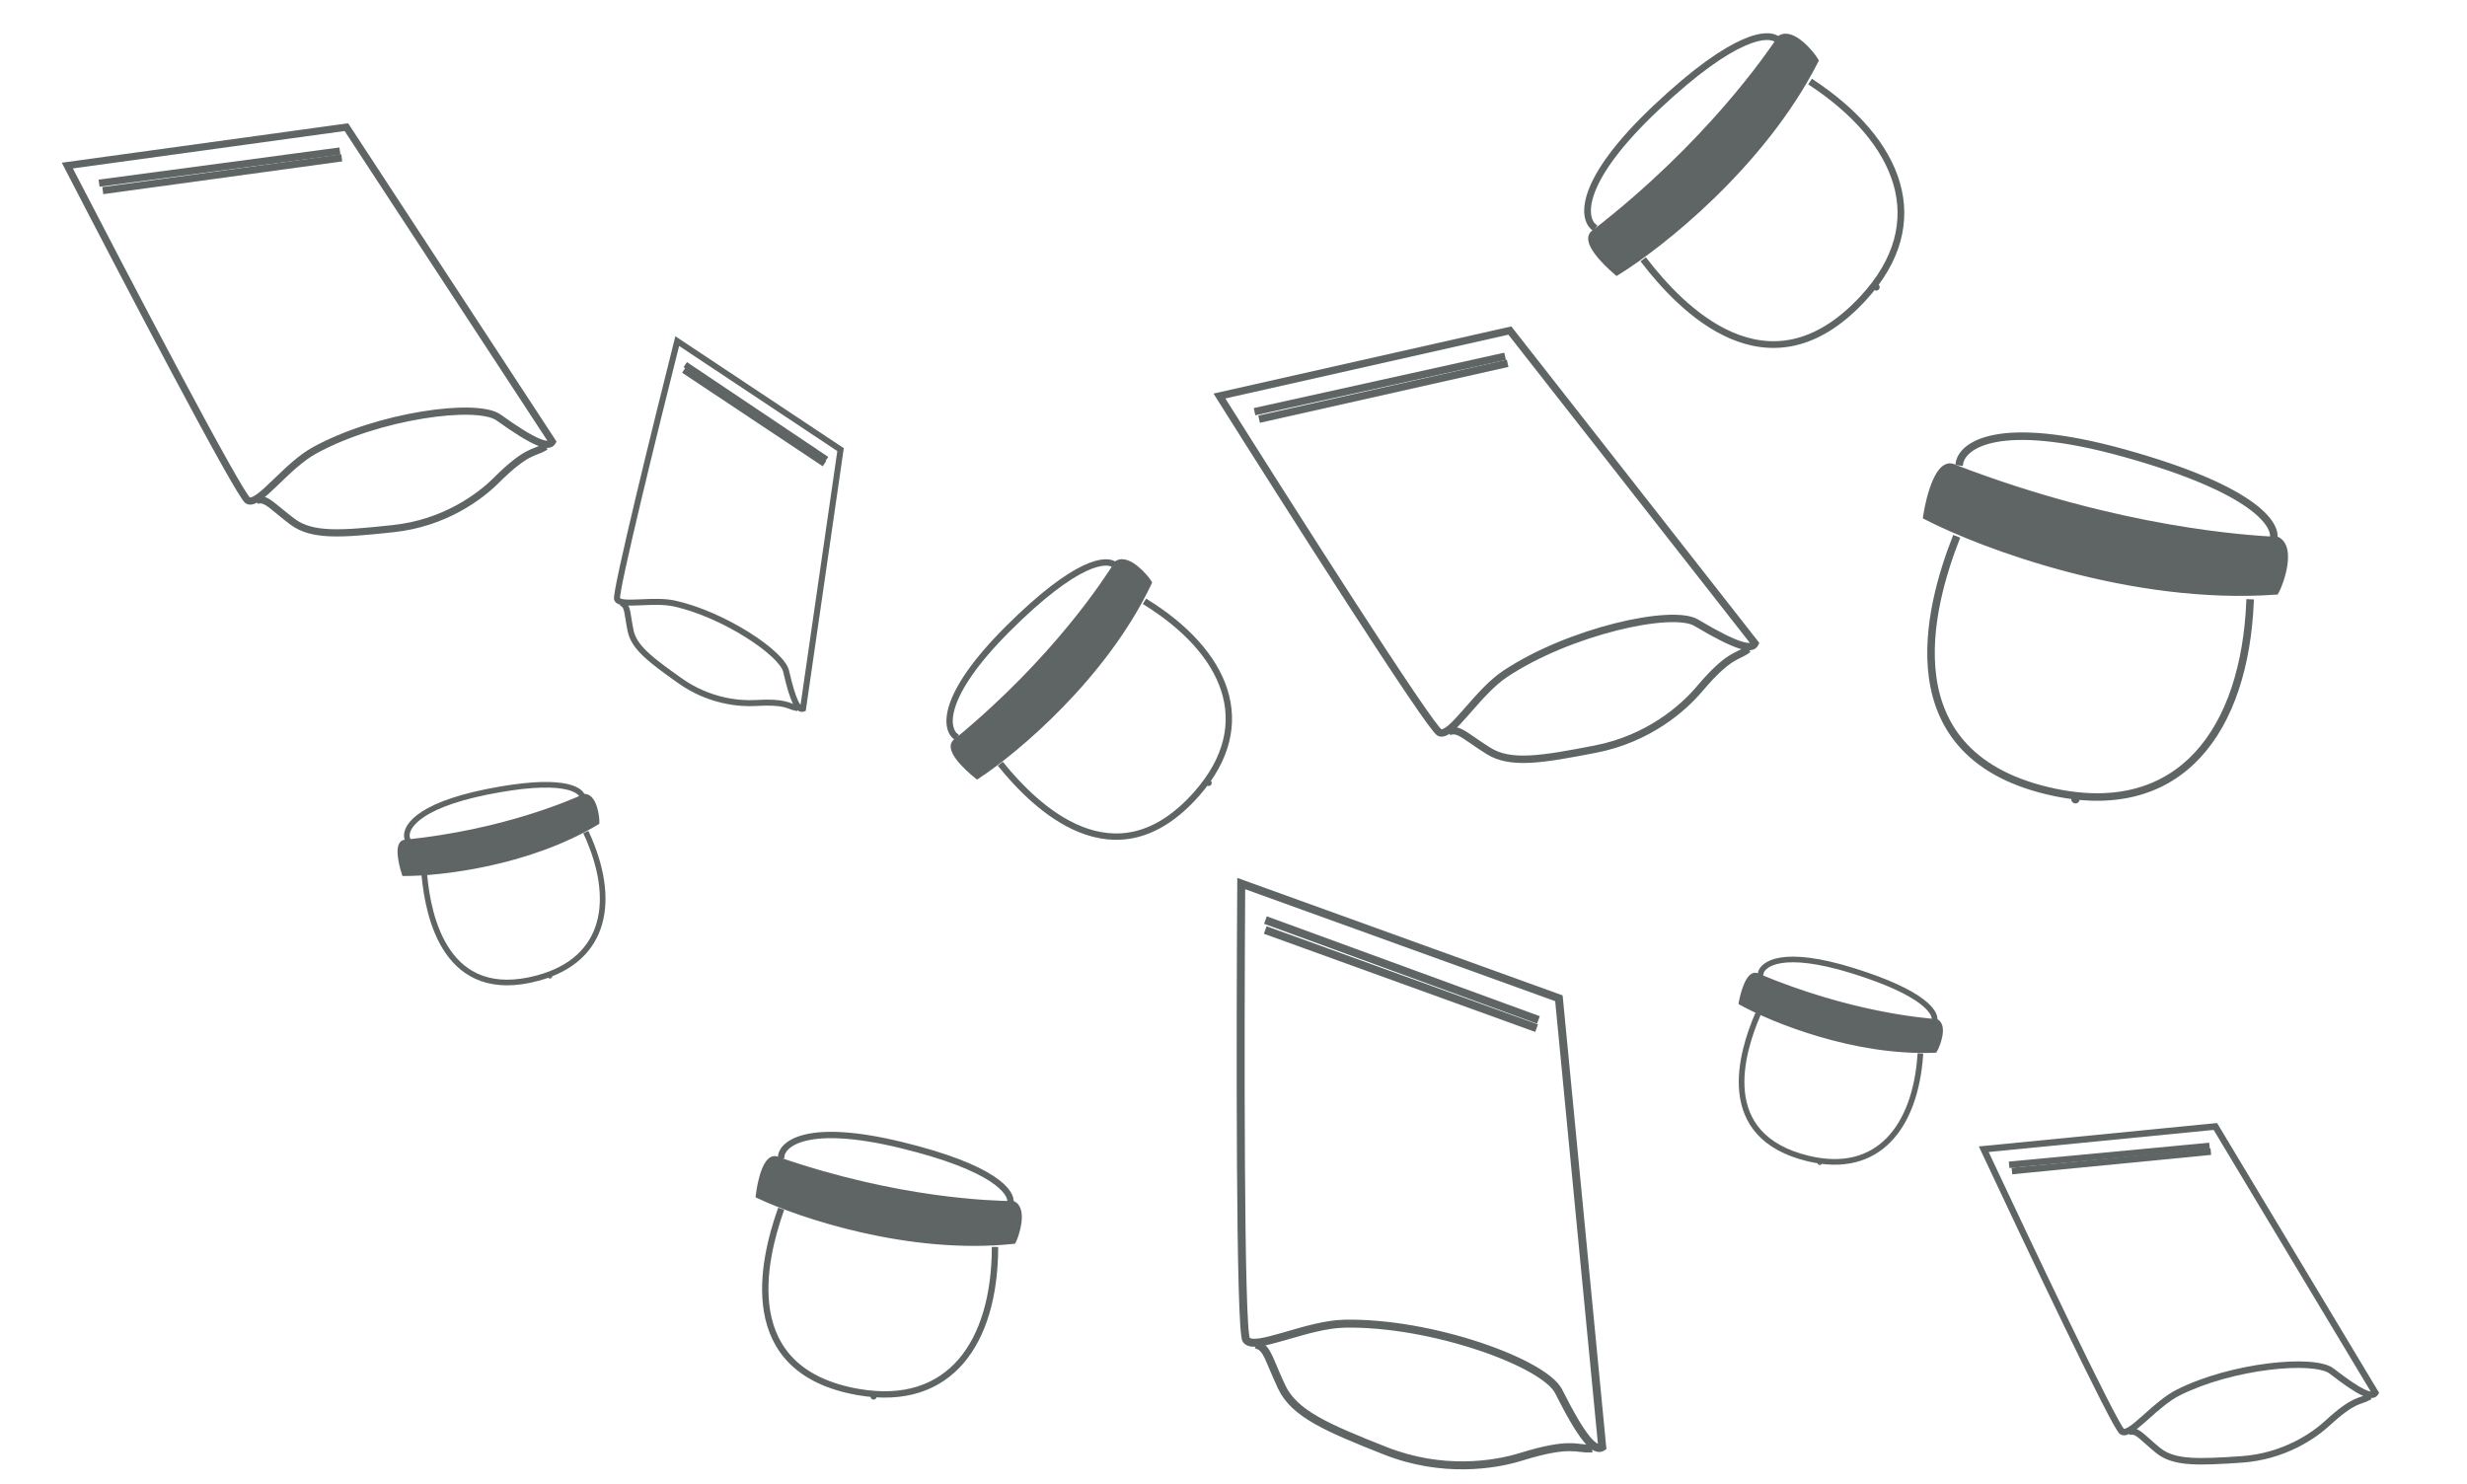 <svg width="226" height="136" viewBox="0 0 226 136" fill="none" xmlns="http://www.w3.org/2000/svg">
<mask id="mask0" mask-type="alpha" maskUnits="userSpaceOnUse" x="0" y="0" width="226" height="136">
<rect width="226" height="136" fill="#C4C4C4"/>
</mask>
<g mask="url(#mask0)">
<path fill-rule="evenodd" clip-rule="evenodd" d="M201.477 69.291C198.456 72.559 194.035 74.004 188.212 72.788C184.331 71.978 181.65 70.488 179.857 68.597C178.065 66.706 177.175 64.428 176.852 62.068C176.206 57.357 177.812 52.29 179.017 49.203L179.379 49.344C178.178 52.422 176.606 57.409 177.237 62.015C177.552 64.313 178.414 66.509 180.14 68.33C181.866 70.151 184.469 71.61 188.291 72.408C194.003 73.6 198.278 72.18 201.191 69.027C204.114 65.864 205.693 60.928 205.937 55.045L206.325 55.061C206.08 60.993 204.487 66.034 201.477 69.291Z" fill="#5F6565" stroke="#5F6565" stroke-width="0.3"/>
<path d="M208.446 54.138C195.366 55.075 181.713 49.966 176.522 47.295C176.797 45.51 177.683 42.135 179.033 42.907C194.632 48.921 206.882 49.434 208.618 49.532C209.968 50.304 208.833 53.463 208.446 54.138Z" fill="#5F6565" stroke="#5F6565" stroke-width="0.3"/>
<path fill-rule="evenodd" clip-rule="evenodd" d="M208.675 49.34L208.714 49.363C209.119 49.594 209.322 49.998 209.406 50.447C209.489 50.894 209.458 51.408 209.375 51.904C209.208 52.894 208.821 53.875 208.615 54.234L208.564 54.324L208.46 54.332C195.331 55.273 181.642 50.148 176.433 47.468L176.309 47.404L176.33 47.265C176.468 46.365 176.762 45.057 177.196 44.064C177.412 43.572 177.672 43.133 177.984 42.868C178.142 42.733 178.321 42.637 178.521 42.608C178.719 42.58 178.919 42.622 179.116 42.731C194.254 48.565 206.229 49.209 208.463 49.329C208.526 49.332 208.581 49.335 208.629 49.338L208.675 49.34ZM208.559 49.723C208.523 49.721 208.484 49.719 208.441 49.717C206.191 49.596 194.163 48.949 178.963 43.089L178.949 43.084L178.936 43.076C178.8 42.998 178.681 42.978 178.576 42.993C178.468 43.009 178.354 43.063 178.235 43.164C177.993 43.371 177.761 43.743 177.552 44.22C177.158 45.12 176.88 46.311 176.736 47.186C181.987 49.858 195.43 54.843 208.326 53.951C208.518 53.572 208.845 52.712 208.991 51.839C209.071 51.365 209.095 50.902 209.024 50.518C208.956 50.154 208.807 49.882 208.559 49.723Z" fill="#5F6565" stroke="#5F6565" stroke-width="0.3"/>
<path fill-rule="evenodd" clip-rule="evenodd" d="M205.929 46.365C204.001 45.003 200.54 43.37 194.56 41.705C188.776 40.094 185.082 39.929 182.819 40.361C180.551 40.794 179.774 41.809 179.684 42.522L179.298 42.473C179.419 41.515 180.406 40.425 182.747 39.979C185.094 39.531 188.855 39.712 194.664 41.33C200.663 43.001 204.173 44.648 206.153 46.047C207.144 46.747 207.759 47.39 208.11 47.95C208.46 48.51 208.553 49 208.47 49.38L208.09 49.297C208.145 49.047 208.095 48.66 207.78 48.157C207.465 47.654 206.893 47.046 205.929 46.365Z" fill="#5F6565" stroke="#5F6565" stroke-width="0.3"/>
<path d="M190.339 73.345C190.274 73.459 190.128 73.499 190.014 73.433C189.899 73.368 189.859 73.222 189.925 73.108C189.99 72.993 190.136 72.953 190.251 73.019C190.365 73.084 190.405 73.23 190.339 73.345Z" fill="#5F6565" stroke="#5F6565" stroke-width="0.3"/>
<path fill-rule="evenodd" clip-rule="evenodd" d="M173.901 16.765C174.909 20.238 174.06 23.921 170.772 27.464C168.58 29.826 166.418 31.067 164.351 31.521C162.282 31.976 160.324 31.64 158.545 30.875C154.995 29.348 152.142 26.105 150.499 23.972L150.749 23.779C152.387 25.906 155.199 29.092 158.67 30.584C160.401 31.329 162.292 31.65 164.283 31.213C166.274 30.775 168.382 29.575 170.54 27.249C173.766 23.773 174.57 20.203 173.598 16.853C172.622 13.491 169.849 10.322 165.856 7.685L166.03 7.421C170.056 10.08 172.897 13.303 173.901 16.765Z" fill="#5F6565" stroke="#5F6565" stroke-width="0.3"/>
<path d="M166.277 5.557C161.444 15.055 152.161 22.415 148.124 24.907C146.998 23.968 145.02 21.936 146.124 21.32C156.852 12.985 162.347 4.674 163.143 3.506C164.247 2.891 165.97 5.005 166.277 5.557Z" fill="#5F6565" stroke="#5F6565" stroke-width="0.3"/>
<path fill-rule="evenodd" clip-rule="evenodd" d="M163.034 3.386L163.067 3.368C163.397 3.184 163.764 3.211 164.111 3.341C164.457 3.471 164.802 3.708 165.112 3.974C165.731 4.506 166.251 5.186 166.415 5.48L166.456 5.554L166.418 5.629C161.567 15.162 152.258 22.541 148.208 25.042L148.111 25.102L148.023 25.029C147.455 24.555 146.667 23.802 146.159 23.084C145.906 22.727 145.71 22.362 145.656 22.034C145.629 21.867 145.637 21.702 145.701 21.551C145.765 21.401 145.877 21.279 146.036 21.188C156.446 13.098 161.916 5.034 162.937 3.529C162.966 3.486 162.991 3.449 163.013 3.417L163.034 3.386ZM163.252 3.628C163.236 3.652 163.218 3.678 163.198 3.707C162.17 5.222 156.675 13.322 146.221 21.445L146.211 21.452L146.201 21.458C146.089 21.52 146.026 21.594 145.992 21.674C145.957 21.756 145.948 21.857 145.968 21.983C146.01 22.238 146.172 22.555 146.417 22.901C146.878 23.553 147.59 24.246 148.139 24.713C152.201 22.179 161.309 14.913 166.097 5.563C165.914 5.27 165.452 4.682 164.906 4.214C164.609 3.959 164.297 3.748 164 3.637C163.718 3.532 163.467 3.521 163.252 3.628Z" fill="#5F6565" stroke="#5F6565" stroke-width="0.3"/>
<path fill-rule="evenodd" clip-rule="evenodd" d="M159.812 4.05C158.055 4.82 155.467 6.545 151.799 10.008C148.253 13.358 146.589 15.861 145.94 17.616C145.289 19.377 145.67 20.343 146.129 20.705L145.933 20.953C145.316 20.467 144.972 19.323 145.643 17.507C146.316 15.685 148.02 13.143 151.583 9.779C155.262 6.304 157.88 4.552 159.685 3.76C160.587 3.364 161.293 3.206 161.83 3.197C162.366 3.188 162.746 3.328 162.976 3.545L162.759 3.775C162.608 3.632 162.318 3.504 161.835 3.513C161.353 3.521 160.69 3.664 159.812 4.05Z" fill="#5F6565" stroke="#5F6565" stroke-width="0.3"/>
<path d="M172.027 26.23C172.072 26.31 172.043 26.411 171.963 26.456C171.883 26.501 171.782 26.472 171.737 26.392C171.692 26.312 171.721 26.211 171.801 26.166C171.881 26.121 171.982 26.15 172.027 26.23Z" fill="#5F6565" stroke="#5F6565" stroke-width="0.3"/>
<path fill-rule="evenodd" clip-rule="evenodd" d="M112.289 63.179C113.272 66.248 112.607 69.55 109.765 72.787C107.87 74.945 105.975 76.104 104.144 76.559C102.313 77.015 100.56 76.764 98.957 76.126C95.757 74.854 93.135 72.035 91.619 70.175L91.838 69.997C93.349 71.852 95.932 74.62 99.061 75.865C100.622 76.485 102.314 76.725 104.076 76.286C105.839 75.847 107.687 74.727 109.553 72.602C112.341 69.426 112.969 66.225 112.021 63.265C111.069 60.295 108.521 57.54 104.899 55.289L105.047 55.05C108.699 57.319 111.309 60.121 112.289 63.179Z" fill="#5F6565" stroke="#5F6565" stroke-width="0.3"/>
<path d="M105.222 53.383C101.15 61.963 93.062 68.747 89.527 71.067C88.5 70.258 86.689 68.496 87.657 67.92C97.008 60.231 101.699 52.693 102.38 51.633C103.348 51.057 104.934 52.899 105.222 53.383Z" fill="#5F6565" stroke="#5F6565" stroke-width="0.3"/>
<path fill-rule="evenodd" clip-rule="evenodd" d="M102.279 51.529L102.307 51.512C102.597 51.34 102.925 51.355 103.237 51.462C103.548 51.569 103.861 51.772 104.144 52.001C104.709 52.459 105.189 53.053 105.343 53.311L105.381 53.376L105.349 53.443C101.261 62.055 93.151 68.857 89.604 71.185L89.519 71.24L89.44 71.178C88.922 70.77 88.202 70.118 87.731 69.491C87.497 69.179 87.313 68.859 87.257 68.568C87.229 68.42 87.232 68.272 87.286 68.136C87.338 68.002 87.436 67.89 87.575 67.805C96.649 60.342 101.324 53.024 102.196 51.658C102.221 51.62 102.242 51.586 102.261 51.557L102.279 51.529ZM102.479 51.739C102.465 51.76 102.45 51.784 102.433 51.81C101.555 53.185 96.859 60.536 87.746 68.029L87.737 68.036L87.728 68.041C87.63 68.1 87.576 68.167 87.548 68.239C87.519 68.313 87.513 68.404 87.534 68.515C87.578 68.741 87.73 69.02 87.956 69.322C88.383 69.891 89.034 70.491 89.535 70.893C93.091 68.536 101.026 61.839 105.061 53.393C104.89 53.136 104.465 52.624 103.967 52.22C103.696 52.001 103.413 51.82 103.146 51.729C102.892 51.642 102.668 51.639 102.479 51.739Z" fill="#5F6565" stroke="#5F6565" stroke-width="0.3"/>
<path fill-rule="evenodd" clip-rule="evenodd" d="M99.424 52.199C97.879 52.929 95.616 54.529 92.434 57.705C89.357 60.776 87.936 63.046 87.401 64.626C86.865 66.211 87.228 67.062 87.646 67.373L87.478 67.599C86.916 67.181 86.582 66.171 87.135 64.536C87.689 62.897 89.144 60.59 92.235 57.505C95.427 54.32 97.716 52.694 99.304 51.945C100.098 51.57 100.723 51.411 101.201 51.39C101.679 51.369 102.021 51.485 102.231 51.672L102.044 51.882C101.905 51.759 101.644 51.652 101.214 51.671C100.785 51.69 100.197 51.835 99.424 52.199Z" fill="#5F6565" stroke="#5F6565" stroke-width="0.3"/>
<path d="M110.838 71.666C110.875 71.728 110.855 71.809 110.792 71.846C110.73 71.883 110.649 71.862 110.612 71.8C110.575 71.738 110.596 71.657 110.658 71.62C110.72 71.583 110.801 71.603 110.838 71.666Z" fill="#5F6565" stroke="#5F6565" stroke-width="0.3"/>
<path fill-rule="evenodd" clip-rule="evenodd" d="M88.14 124.815C86.036 127.256 82.873 128.412 78.628 127.678C75.798 127.189 73.82 126.178 72.476 124.854C71.131 123.531 70.43 121.904 70.137 120.204C69.552 116.811 70.586 113.103 71.381 110.839L71.647 110.932C70.855 113.189 69.842 116.838 70.414 120.156C70.7 121.811 71.379 123.379 72.674 124.654C73.968 125.928 75.889 126.919 78.676 127.401C82.84 128.12 85.897 126.985 87.927 124.631C89.963 122.268 90.982 118.656 91.011 114.392L91.293 114.394C91.264 118.693 90.237 122.382 88.14 124.815Z" fill="#5F6565" stroke="#5F6565" stroke-width="0.3"/>
<path d="M92.805 113.672C83.361 114.679 73.352 111.324 69.528 109.52C69.682 108.222 70.238 105.757 71.235 106.282C82.675 110.243 91.554 110.307 92.813 110.334C93.81 110.86 93.067 113.174 92.805 113.672Z" fill="#5F6565" stroke="#5F6565" stroke-width="0.3"/>
<path fill-rule="evenodd" clip-rule="evenodd" d="M92.85 110.194L92.879 110.21C93.177 110.367 93.335 110.654 93.407 110.977C93.478 111.298 93.469 111.671 93.421 112.032C93.325 112.753 93.069 113.473 92.929 113.738L92.894 113.804L92.82 113.812C83.341 114.823 73.305 111.457 69.468 109.648L69.376 109.604L69.388 109.504C69.466 108.849 69.645 107.894 69.935 107.165C70.079 106.803 70.256 106.479 70.475 106.28C70.586 106.178 70.713 106.104 70.857 106.078C71 106.053 71.146 106.078 71.291 106.152C82.394 109.995 91.076 110.16 92.697 110.191C92.742 110.192 92.782 110.193 92.817 110.194L92.85 110.194ZM92.775 110.475C92.75 110.474 92.721 110.473 92.69 110.473C91.059 110.442 82.338 110.275 71.189 106.415L71.179 106.411L71.169 106.406C71.069 106.353 70.983 106.342 70.907 106.356C70.829 106.369 70.748 106.412 70.665 106.488C70.494 106.643 70.336 106.918 70.197 107.269C69.934 107.93 69.763 108.799 69.68 109.436C73.548 111.238 83.402 114.509 92.713 113.54C92.843 113.261 93.057 112.63 93.142 111.995C93.188 111.65 93.193 111.314 93.132 111.038C93.074 110.776 92.959 110.583 92.775 110.475Z" fill="#5F6565" stroke="#5F6565" stroke-width="0.3"/>
<path fill-rule="evenodd" clip-rule="evenodd" d="M90.787 108.11C89.358 107.173 86.811 106.078 82.442 105.022C78.216 104.002 75.538 103.975 73.911 104.344C72.28 104.714 71.743 105.468 71.696 105.987L71.416 105.961C71.479 105.264 72.166 104.451 73.849 104.07C75.536 103.687 78.263 103.724 82.508 104.749C86.892 105.807 89.473 106.912 90.942 107.874C91.676 108.356 92.137 108.806 92.405 109.203C92.673 109.599 92.752 109.951 92.702 110.228L92.425 110.178C92.458 109.995 92.413 109.717 92.172 109.36C91.931 109.004 91.502 108.579 90.787 108.11Z" fill="#5F6565" stroke="#5F6565" stroke-width="0.3"/>
<path d="M80.145 128.008C80.111 128.072 80.031 128.097 79.967 128.063C79.903 128.029 79.878 127.95 79.912 127.885C79.946 127.821 80.025 127.797 80.09 127.83C80.154 127.864 80.179 127.944 80.145 128.008Z" fill="#5F6565" stroke="#5F6565" stroke-width="0.3"/>
<path fill-rule="evenodd" clip-rule="evenodd" d="M173.092 104.522C171.355 106.293 168.868 107.026 165.642 106.253C163.492 105.737 162.023 104.863 161.055 103.78C160.087 102.696 159.628 101.412 159.487 100.091C159.205 97.455 160.182 94.657 160.905 92.957L161.105 93.042C160.384 94.737 159.426 97.49 159.703 100.068C159.84 101.354 160.285 102.592 161.217 103.635C162.148 104.678 163.575 105.534 165.693 106.042C168.857 106.8 171.262 106.079 172.937 104.37C174.619 102.655 175.58 99.93 175.812 96.655L176.028 96.67C175.794 99.972 174.823 102.756 173.092 104.522Z" fill="#5F6565" stroke="#5F6565" stroke-width="0.3"/>
<path d="M177.226 96.191C169.92 96.498 162.395 93.427 159.546 91.852C159.728 90.862 160.278 88.996 161.017 89.448C169.612 93.056 176.431 93.543 177.397 93.626C178.137 94.079 177.452 95.821 177.226 96.191Z" fill="#5F6565" stroke="#5F6565" stroke-width="0.3"/>
<path fill-rule="evenodd" clip-rule="evenodd" d="M177.432 93.52L177.453 93.534C177.675 93.669 177.782 93.898 177.821 94.149C177.86 94.4 177.835 94.685 177.78 94.96C177.671 95.51 177.439 96.05 177.318 96.247L177.288 96.296L177.23 96.299C169.897 96.608 162.352 93.527 159.493 91.947L159.425 91.909L159.439 91.832C159.531 91.333 159.716 90.609 159.974 90.063C160.103 89.792 160.255 89.552 160.433 89.409C160.523 89.337 160.625 89.286 160.737 89.273C160.848 89.261 160.959 89.287 161.066 89.351C169.408 92.851 176.071 93.407 177.314 93.51C177.349 93.513 177.38 93.516 177.406 93.518L177.432 93.52ZM177.361 93.732C177.341 93.73 177.319 93.728 177.295 93.727C176.044 93.622 169.351 93.064 160.975 89.548L160.968 89.545L160.961 89.541C160.886 89.495 160.82 89.482 160.761 89.489C160.701 89.495 160.637 89.524 160.569 89.578C160.43 89.689 160.295 89.893 160.17 90.156C159.936 90.651 159.761 91.31 159.667 91.795C162.55 93.371 169.96 96.37 177.161 96.085C177.275 95.876 177.471 95.402 177.567 94.918C177.619 94.655 177.64 94.397 177.607 94.183C177.575 93.979 177.497 93.825 177.361 93.732Z" fill="#5F6565" stroke="#5F6565" stroke-width="0.3"/>
<path fill-rule="evenodd" clip-rule="evenodd" d="M175.95 91.817C174.898 91.026 172.996 90.06 169.69 89.033C166.494 88.041 164.437 87.888 163.169 88.091C161.898 88.295 161.448 88.848 161.386 89.244L161.172 89.211C161.255 88.678 161.823 88.088 163.135 87.877C164.45 87.666 166.544 87.829 169.755 88.826C173.071 89.856 175 90.832 176.08 91.644C176.621 92.05 176.953 92.418 177.14 92.737C177.326 93.054 177.369 93.329 177.317 93.539L177.107 93.487C177.141 93.348 177.12 93.132 176.952 92.846C176.785 92.561 176.476 92.212 175.95 91.817Z" fill="#5F6565" stroke="#5F6565" stroke-width="0.3"/>
<path d="M166.762 106.563C166.743 106.594 166.702 106.604 166.67 106.585C166.639 106.566 166.629 106.525 166.648 106.493C166.667 106.462 166.708 106.452 166.74 106.471C166.771 106.49 166.781 106.531 166.762 106.563Z" fill="#5F6565" stroke="#5F6565" stroke-width="0.3"/>
<path fill-rule="evenodd" clip-rule="evenodd" d="M55.019 84.618C54.344 87.006 52.513 88.841 49.312 89.71C47.178 90.289 45.469 90.227 44.1 89.74C42.731 89.254 41.713 88.347 40.956 87.256C39.443 85.078 38.96 82.154 38.778 80.316L38.994 80.294C39.175 82.127 39.655 85.003 41.134 87.132C41.871 88.194 42.855 89.068 44.173 89.536C45.491 90.004 47.154 90.071 49.255 89.501C52.395 88.649 54.16 86.862 54.81 84.559C55.463 82.248 54.999 79.395 53.632 76.41L53.829 76.32C55.208 79.33 55.691 82.238 55.019 84.618Z" fill="#5F6565" stroke="#5F6565" stroke-width="0.3"/>
<path d="M54.65 75.325C48.387 79.099 40.311 80.013 37.056 79.998C36.741 79.042 36.328 77.141 37.194 77.183C46.466 76.226 52.683 73.383 53.57 72.993C54.437 73.035 54.671 74.892 54.65 75.325Z" fill="#5F6565" stroke="#5F6565" stroke-width="0.3"/>
<path fill-rule="evenodd" clip-rule="evenodd" d="M53.55 72.883L53.576 72.885C53.835 72.897 54.038 73.046 54.193 73.248C54.348 73.449 54.462 73.712 54.546 73.98C54.714 74.514 54.77 75.1 54.758 75.33L54.755 75.388L54.706 75.418C48.42 79.206 40.321 80.121 37.055 80.106L36.977 80.106L36.953 80.032C36.794 79.55 36.609 78.825 36.574 78.222C36.556 77.923 36.575 77.639 36.662 77.429C36.707 77.322 36.772 77.228 36.864 77.164C36.955 77.1 37.065 77.07 37.19 77.074C46.188 76.145 52.301 73.436 53.442 72.931C53.474 72.917 53.502 72.904 53.527 72.894L53.55 72.883ZM53.589 73.103C53.571 73.111 53.551 73.12 53.529 73.13C52.381 73.638 46.24 76.359 37.205 77.291L37.197 77.292L37.188 77.291C37.101 77.287 37.037 77.307 36.988 77.341C36.939 77.376 36.896 77.432 36.862 77.512C36.794 77.676 36.773 77.92 36.79 78.21C36.822 78.757 36.985 79.419 37.135 79.89C40.42 79.89 48.36 78.967 54.543 75.263C54.542 75.026 54.487 74.516 54.34 74.045C54.259 73.789 54.154 73.553 54.022 73.38C53.896 73.217 53.753 73.119 53.589 73.103Z" fill="#5F6565" stroke="#5F6565" stroke-width="0.3"/>
<path fill-rule="evenodd" clip-rule="evenodd" d="M51.433 72.099C50.131 71.91 47.998 71.974 44.605 72.659C41.324 73.321 39.447 74.174 38.431 74.96C37.413 75.749 37.284 76.45 37.42 76.827L37.216 76.9C37.033 76.394 37.248 75.603 38.299 74.789C39.352 73.973 41.267 73.112 44.562 72.446C47.966 71.76 50.127 71.69 51.464 71.885C52.133 71.982 52.602 72.146 52.918 72.336C53.233 72.525 53.404 72.745 53.459 72.955L53.249 73.01C53.213 72.871 53.09 72.692 52.806 72.522C52.523 72.351 52.084 72.194 51.433 72.099Z" fill="#5F6565" stroke="#5F6565" stroke-width="0.3"/>
<path d="M50.443 89.445C50.442 89.482 50.41 89.51 50.373 89.509C50.337 89.507 50.308 89.475 50.31 89.439C50.312 89.402 50.343 89.374 50.38 89.375C50.417 89.377 50.445 89.408 50.443 89.445Z" fill="#5F6565" stroke="#5F6565" stroke-width="0.3"/>
<path fill-rule="evenodd" clip-rule="evenodd" d="M138.009 33.503L115.532 38.558L115.449 38.188L137.926 33.133L138.009 33.503Z" fill="#5F6565" stroke="#5F6565" stroke-width="0.3"/>
<path fill-rule="evenodd" clip-rule="evenodd" d="M137.775 32.861L115.114 37.871L115.032 37.502L137.693 32.492L137.775 32.861Z" fill="#5F6565" stroke="#5F6565" stroke-width="0.3"/>
<path fill-rule="evenodd" clip-rule="evenodd" d="M138.391 30.073L160.993 58.919L160.946 59.023C160.842 59.257 160.636 59.39 160.354 59.421C160.085 59.451 159.738 59.392 159.306 59.25C158.438 58.965 157.148 58.32 155.29 57.213C155.045 57.067 154.685 56.961 154.215 56.902C153.747 56.843 153.185 56.833 152.548 56.87C151.273 56.943 149.711 57.204 148.033 57.629C144.674 58.478 140.869 59.976 137.974 61.91C136.788 62.703 135.659 63.991 134.668 65.122C134.59 65.21 134.514 65.298 134.438 65.385C133.921 65.972 133.441 66.505 133.022 66.861C132.813 67.039 132.608 67.182 132.412 67.264C132.216 67.347 132.007 67.377 131.81 67.293C131.746 67.265 131.685 67.21 131.637 67.161C131.581 67.106 131.516 67.033 131.443 66.945C131.296 66.769 131.108 66.523 130.883 66.217C130.433 65.603 129.831 64.737 129.114 63.678C127.68 61.56 125.781 58.665 123.71 55.466C119.569 49.067 114.737 41.448 111.551 36.384L111.408 36.158L138.391 30.073ZM112.014 36.409C115.2 41.471 119.949 48.958 124.028 55.26C126.099 58.459 127.996 61.351 129.428 63.466C130.144 64.523 130.743 65.385 131.189 65.993C131.412 66.297 131.595 66.536 131.734 66.703C131.804 66.786 131.86 66.849 131.904 66.893C131.945 66.934 131.963 66.945 131.962 66.946C131.962 66.946 131.962 66.946 131.962 66.946C132.03 66.974 132.125 66.974 132.265 66.915C132.409 66.854 132.58 66.74 132.777 66.572C133.171 66.237 133.632 65.727 134.153 65.134C134.231 65.046 134.31 64.956 134.39 64.864C135.372 63.743 136.533 62.417 137.764 61.595C140.704 59.63 144.552 58.118 147.94 57.261C149.635 56.833 151.22 56.567 152.526 56.492C153.178 56.454 153.765 56.464 154.262 56.526C154.756 56.588 155.175 56.704 155.484 56.888C157.339 57.993 158.599 58.619 159.424 58.89C159.839 59.026 160.124 59.066 160.312 59.045C160.423 59.033 160.494 59.001 160.54 58.956L138.241 30.495L112.014 36.409Z" fill="#5F6565" stroke="#5F6565" stroke-width="0.3"/>
<path fill-rule="evenodd" clip-rule="evenodd" d="M159.259 59.774C159.502 59.656 159.71 59.553 159.931 59.394L160.152 59.702C159.901 59.882 159.666 59.997 159.425 60.114L159.416 60.119C159.177 60.235 158.927 60.357 158.623 60.554C158.008 60.954 157.161 61.672 155.799 63.281C154.353 64.988 151.134 67.864 146.17 68.824C143.719 69.298 141.766 69.657 140.172 69.737C138.574 69.816 137.311 69.617 136.25 68.951C135.739 68.63 135.319 68.344 134.963 68.099C134.901 68.056 134.842 68.015 134.784 67.975C134.508 67.784 134.277 67.624 134.07 67.494C133.572 67.182 133.272 67.082 132.936 67.159L132.852 66.79C133.342 66.678 133.756 66.85 134.272 67.174C134.486 67.308 134.726 67.474 135.002 67.665C135.059 67.705 135.118 67.745 135.178 67.787C135.532 68.031 135.947 68.314 136.451 68.63C137.419 69.238 138.593 69.436 140.153 69.359C141.715 69.281 143.64 68.927 146.098 68.452C150.952 67.513 154.101 64.7 155.51 63.036C156.884 61.412 157.758 60.664 158.416 60.237C158.74 60.027 159.008 59.896 159.247 59.78L159.259 59.774Z" fill="#5F6565" stroke="#5F6565" stroke-width="0.3"/>
<path fill-rule="evenodd" clip-rule="evenodd" d="M75.329 42.512L62.696 34.105L62.835 33.897L75.467 42.305L75.329 42.512Z" fill="#5F6565" stroke="#5F6565" stroke-width="0.3"/>
<path fill-rule="evenodd" clip-rule="evenodd" d="M75.528 42.109L62.833 33.593L62.972 33.386L75.667 41.902L75.528 42.109Z" fill="#5F6565" stroke="#5F6565" stroke-width="0.3"/>
<path fill-rule="evenodd" clip-rule="evenodd" d="M77.137 41.134L73.677 65.022L73.606 65.047C73.448 65.104 73.29 65.067 73.147 64.946C73.01 64.832 72.881 64.64 72.752 64.369C72.493 63.826 72.213 62.919 71.895 61.53C71.854 61.347 71.74 61.127 71.555 60.876C71.37 60.627 71.119 60.354 70.812 60.067C70.197 59.493 69.362 58.868 68.396 58.262C66.464 57.048 64.02 55.917 61.781 55.418C60.864 55.214 59.737 55.262 58.748 55.304C58.67 55.307 58.593 55.311 58.517 55.314C58.002 55.335 57.531 55.349 57.17 55.311C56.99 55.292 56.829 55.26 56.701 55.204C56.572 55.148 56.463 55.062 56.413 54.93C56.397 54.888 56.396 54.833 56.397 54.788C56.398 54.736 56.403 54.672 56.412 54.597C56.429 54.447 56.46 54.246 56.504 53.999C56.592 53.506 56.73 52.825 56.909 52.002C57.265 50.355 57.78 48.134 58.362 45.692C59.526 40.809 60.958 35.041 61.92 31.22L61.964 31.049L77.137 41.134ZM62.119 31.452C61.157 35.272 59.751 40.94 58.605 45.75C58.023 48.191 57.508 50.41 57.153 52.055C56.974 52.877 56.836 53.554 56.75 54.043C56.706 54.288 56.676 54.483 56.66 54.626C56.651 54.697 56.647 54.752 56.646 54.793C56.645 54.831 56.648 54.845 56.648 54.845C56.648 54.845 56.648 54.845 56.648 54.845C56.665 54.89 56.708 54.935 56.8 54.975C56.895 55.016 57.027 55.045 57.196 55.063C57.535 55.099 57.988 55.086 58.507 55.065C58.584 55.061 58.663 55.058 58.743 55.054C59.724 55.012 60.884 54.962 61.835 55.175C64.109 55.681 66.58 56.826 68.529 58.05C69.504 58.663 70.352 59.297 70.982 59.885C71.297 60.179 71.559 60.462 71.755 60.727C71.95 60.991 72.086 61.243 72.139 61.474C72.456 62.861 72.731 63.745 72.977 64.262C73.101 64.521 73.212 64.675 73.307 64.755C73.364 64.803 73.411 64.822 73.454 64.824L76.867 41.255L62.119 31.452Z" fill="#5F6565" stroke="#5F6565" stroke-width="0.3"/>
<path fill-rule="evenodd" clip-rule="evenodd" d="M72.481 64.585C72.648 64.647 72.791 64.7 72.968 64.733L72.922 64.978C72.722 64.941 72.56 64.881 72.395 64.819L72.389 64.817C72.225 64.756 72.052 64.692 71.82 64.637C71.35 64.526 70.623 64.449 69.237 64.532C67.766 64.621 64.931 64.395 62.216 62.467C60.875 61.515 59.816 60.748 59.053 60.025C58.288 59.3 57.809 58.608 57.643 57.8C57.563 57.41 57.509 57.08 57.464 56.799C57.456 56.75 57.449 56.703 57.441 56.658C57.407 56.439 57.378 56.256 57.346 56.099C57.268 55.719 57.178 55.531 56.989 55.406L57.127 55.198C57.403 55.38 57.509 55.656 57.59 56.049C57.623 56.212 57.653 56.402 57.688 56.621C57.695 56.666 57.703 56.712 57.71 56.76C57.755 57.039 57.809 57.366 57.888 57.749C58.038 58.487 58.478 59.137 59.224 59.844C59.972 60.553 61.016 61.309 62.361 62.264C65.016 64.149 67.789 64.369 69.222 64.283C70.621 64.199 71.374 64.276 71.877 64.395C72.125 64.453 72.309 64.522 72.473 64.582L72.481 64.585Z" fill="#5F6565" stroke="#5F6565" stroke-width="0.3"/>
<path fill-rule="evenodd" clip-rule="evenodd" d="M202.398 105.673L184.474 107.423L184.445 107.128L202.37 105.378L202.398 105.673Z" fill="#5F6565" stroke="#5F6565" stroke-width="0.3"/>
<path fill-rule="evenodd" clip-rule="evenodd" d="M202.278 105.152L184.216 106.85L184.188 106.555L202.251 104.857L202.278 105.152Z" fill="#5F6565" stroke="#5F6565" stroke-width="0.3"/>
<path fill-rule="evenodd" clip-rule="evenodd" d="M203.026 103.049L217.773 127.608L217.727 127.685C217.623 127.856 217.451 127.939 217.229 127.936C217.017 127.934 216.754 127.854 216.433 127.702C215.787 127.397 214.849 126.773 213.514 125.734C213.338 125.598 213.068 125.48 212.71 125.389C212.353 125.298 211.918 125.236 211.42 125.203C210.424 125.137 209.187 125.189 207.844 125.356C205.157 125.69 202.06 126.485 199.628 127.706C198.631 128.206 197.631 129.096 196.753 129.878C196.684 129.939 196.616 130 196.549 130.059C196.091 130.465 195.668 130.832 195.308 131.068C195.129 131.186 194.956 131.277 194.796 131.322C194.636 131.367 194.471 131.37 194.326 131.286C194.279 131.258 194.237 131.209 194.204 131.167C194.167 131.119 194.123 131.056 194.075 130.981C193.978 130.83 193.856 130.621 193.711 130.362C193.421 129.842 193.038 129.112 192.584 128.222C191.676 126.44 190.483 124.011 189.185 121.329C186.59 115.966 183.578 109.589 181.595 105.353L181.507 105.163L203.026 103.049ZM181.952 105.417C183.935 109.651 186.896 115.918 189.452 121.2C190.749 123.881 191.941 126.308 192.848 128.087C193.301 128.977 193.683 129.703 193.97 130.218C194.113 130.475 194.232 130.678 194.324 130.821C194.37 130.892 194.408 130.947 194.438 130.985C194.465 131.02 194.478 131.031 194.478 131.031C194.478 131.031 194.478 131.031 194.478 131.031C194.528 131.059 194.601 131.069 194.716 131.037C194.833 131.004 194.977 130.931 195.146 130.82C195.484 130.598 195.891 130.247 196.352 129.838C196.421 129.777 196.491 129.714 196.562 129.651C197.432 128.876 198.461 127.96 199.495 127.441C201.966 126.201 205.096 125.399 207.807 125.062C209.164 124.893 210.419 124.84 211.439 124.908C211.949 124.941 212.403 125.006 212.783 125.102C213.16 125.198 213.474 125.328 213.696 125.501C215.028 126.537 215.945 127.144 216.559 127.434C216.867 127.58 217.085 127.638 217.233 127.64C217.32 127.641 217.378 127.623 217.418 127.593L202.869 103.362L181.952 105.417Z" fill="#5F6565" stroke="#5F6565" stroke-width="0.3"/>
<path fill-rule="evenodd" clip-rule="evenodd" d="M216.346 128.104C216.545 128.036 216.716 127.977 216.904 127.874L217.046 128.134C216.833 128.25 216.64 128.316 216.442 128.384L216.434 128.387C216.238 128.454 216.032 128.524 215.777 128.648C215.261 128.899 214.535 129.374 213.323 130.49C212.037 131.675 209.261 133.595 205.318 133.86C203.371 133.991 201.821 134.082 200.577 133.989C199.33 133.897 198.369 133.62 197.61 133.001C197.245 132.703 196.947 132.44 196.694 132.216C196.651 132.177 196.609 132.139 196.568 132.103C196.372 131.928 196.208 131.781 196.06 131.661C195.704 131.37 195.481 131.264 195.213 131.291L195.183 130.996C195.574 130.957 195.878 131.13 196.248 131.431C196.401 131.556 196.571 131.708 196.767 131.883C196.807 131.919 196.849 131.956 196.891 131.994C197.142 132.218 197.437 132.477 197.798 132.771C198.49 133.336 199.381 133.604 200.599 133.694C201.818 133.784 203.345 133.696 205.298 133.565C209.155 133.305 211.869 131.427 213.122 130.272C214.345 129.146 215.095 128.65 215.647 128.382C215.919 128.25 216.139 128.175 216.336 128.107L216.346 128.104Z" fill="#5F6565" stroke="#5F6565" stroke-width="0.3"/>
<path fill-rule="evenodd" clip-rule="evenodd" d="M140.551 94.351L115.974 85.458L116.12 85.054L140.697 93.947L140.551 94.351Z" fill="#5F6565" stroke="#5F6565" stroke-width="0.3"/>
<path fill-rule="evenodd" clip-rule="evenodd" d="M140.719 93.594L115.993 84.546L116.141 84.143L140.866 93.191L140.719 93.594Z" fill="#5F6565" stroke="#5F6565" stroke-width="0.3"/>
<path fill-rule="evenodd" clip-rule="evenodd" d="M143.011 91.305L147.005 132.686L146.897 132.757C146.654 132.917 146.376 132.918 146.087 132.776C145.812 132.64 145.517 132.371 145.19 131.972C144.535 131.17 143.695 129.766 142.594 127.572C142.449 127.284 142.169 126.962 141.756 126.618C141.345 126.277 140.814 125.924 140.182 125.569C138.918 124.861 137.266 124.157 135.402 123.538C131.672 122.299 127.12 121.408 123.17 121.489C121.552 121.523 119.686 122.065 118.048 122.541C117.92 122.578 117.793 122.615 117.667 122.651C116.814 122.898 116.031 123.114 115.413 123.199C115.104 123.241 114.821 123.252 114.583 123.212C114.345 123.171 114.127 123.072 113.99 122.871C113.946 122.806 113.921 122.715 113.904 122.64C113.885 122.553 113.868 122.443 113.851 122.315C113.818 122.057 113.788 121.707 113.761 121.277C113.705 120.415 113.659 119.219 113.62 117.769C113.542 114.868 113.494 110.941 113.468 106.618C113.415 97.971 113.448 87.736 113.494 80.949L113.497 80.645L143.011 91.305ZM113.922 81.255C113.877 88.041 113.846 98.099 113.898 106.615C113.924 110.937 113.972 114.861 114.049 117.758C114.088 119.206 114.135 120.396 114.189 121.249C114.217 121.676 114.246 122.016 114.278 122.261C114.293 122.383 114.309 122.478 114.324 122.546C114.338 122.61 114.348 122.632 114.348 122.633C114.347 122.633 114.347 122.632 114.347 122.632C114.395 122.701 114.485 122.759 114.656 122.788C114.831 122.818 115.063 122.813 115.354 122.773C115.936 122.693 116.689 122.487 117.548 122.239C117.676 122.201 117.807 122.164 117.939 122.125C119.563 121.653 121.483 121.094 123.161 121.06C127.172 120.977 131.775 121.88 135.537 123.13C137.419 123.755 139.098 124.469 140.392 125.195C141.039 125.557 141.594 125.924 142.031 126.288C142.465 126.649 142.795 127.016 142.978 127.38C144.077 129.57 144.899 130.937 145.523 131.7C145.836 132.083 146.085 132.296 146.277 132.39C146.391 132.446 146.478 132.459 146.55 132.445L142.609 91.617L113.922 81.255Z" fill="#5F6565" stroke="#5F6565" stroke-width="0.3"/>
<path fill-rule="evenodd" clip-rule="evenodd" d="M144.826 132.444C145.129 132.48 145.391 132.509 145.7 132.492L145.723 132.921C145.373 132.94 145.079 132.906 144.776 132.871L144.765 132.87C144.466 132.835 144.151 132.799 143.74 132.802C142.908 132.809 141.66 132.977 139.376 133.684C136.951 134.434 132.117 135.217 126.785 133.104C124.151 132.06 122.065 131.212 120.492 130.314C118.916 129.415 117.83 128.452 117.223 127.168C116.93 126.549 116.703 126.019 116.513 125.567C116.48 125.489 116.448 125.413 116.417 125.34C116.27 124.989 116.146 124.694 116.028 124.444C115.743 123.841 115.516 123.563 115.149 123.431L115.293 123.027C115.831 123.219 116.121 123.636 116.416 124.261C116.539 124.52 116.667 124.825 116.815 125.177C116.845 125.25 116.876 125.324 116.909 125.401C117.098 125.85 117.322 126.374 117.611 126.984C118.166 128.156 119.167 129.063 120.705 129.941C122.247 130.82 124.303 131.658 126.943 132.704C132.157 134.771 136.886 134.004 139.249 133.274C141.554 132.56 142.847 132.379 143.737 132.372C144.175 132.369 144.511 132.408 144.81 132.443L144.826 132.444Z" fill="#5F6565" stroke="#5F6565" stroke-width="0.3"/>
<path fill-rule="evenodd" clip-rule="evenodd" d="M31.184 14.659L9.589 17.62L9.541 17.265L31.135 14.304L31.184 14.659Z" fill="#5F6565" stroke="#5F6565" stroke-width="0.3"/>
<path fill-rule="evenodd" clip-rule="evenodd" d="M31.014 14.035L9.25 16.94L9.202 16.585L30.967 13.68L31.014 14.035Z" fill="#5F6565" stroke="#5F6565" stroke-width="0.3"/>
<path fill-rule="evenodd" clip-rule="evenodd" d="M31.819 11.456L50.81 40.463L50.758 40.557C50.642 40.769 50.436 40.878 50.168 40.885C49.912 40.892 49.59 40.808 49.194 40.639C48.399 40.301 47.235 39.59 45.572 38.397C45.353 38.24 45.021 38.111 44.583 38.017C44.147 37.925 43.618 37.87 43.014 37.853C41.806 37.82 40.313 37.941 38.697 38.206C35.463 38.737 31.756 39.844 28.871 41.436C27.689 42.088 26.522 43.211 25.497 44.198C25.416 44.275 25.337 44.352 25.258 44.427C24.724 44.94 24.229 45.403 23.806 45.705C23.594 45.856 23.39 45.974 23.198 46.036C23.006 46.099 22.807 46.11 22.628 46.015C22.57 45.984 22.517 45.926 22.475 45.877C22.427 45.82 22.372 45.746 22.31 45.658C22.186 45.48 22.028 45.233 21.841 44.926C21.466 44.312 20.968 43.447 20.377 42.391C19.195 40.279 17.637 37.398 15.942 34.216C12.551 27.852 8.607 20.282 6.01 15.252L5.894 15.027L31.819 11.456ZM6.445 15.313C9.042 20.34 12.918 27.779 16.258 34.047C17.953 37.229 19.509 40.108 20.69 42.216C21.28 43.271 21.775 44.131 22.147 44.74C22.333 45.045 22.486 45.284 22.604 45.453C22.663 45.537 22.711 45.601 22.749 45.646C22.784 45.687 22.8 45.7 22.8 45.7C22.8 45.7 22.8 45.7 22.799 45.7C22.861 45.732 22.95 45.74 23.088 45.695C23.228 45.65 23.398 45.555 23.598 45.413C23.996 45.129 24.472 44.685 25.01 44.168C25.091 44.091 25.172 44.013 25.255 43.933C26.271 42.955 27.472 41.798 28.698 41.122C31.628 39.506 35.376 38.389 38.639 37.853C40.271 37.585 41.787 37.461 43.024 37.495C43.642 37.512 44.194 37.568 44.657 37.667C45.118 37.765 45.504 37.908 45.781 38.106C47.441 39.297 48.578 39.988 49.334 40.31C49.714 40.471 49.98 40.532 50.159 40.527C50.264 40.524 50.334 40.5 50.381 40.462L31.644 11.842L6.445 15.313Z" fill="#5F6565" stroke="#5F6565" stroke-width="0.3"/>
<path fill-rule="evenodd" clip-rule="evenodd" d="M49.108 41.13C49.346 41.038 49.55 40.958 49.772 40.825L49.956 41.133C49.704 41.283 49.474 41.372 49.237 41.464L49.228 41.467C48.994 41.558 48.748 41.653 48.445 41.814C47.833 42.142 46.977 42.75 45.564 44.157C44.065 45.651 40.799 48.104 36.042 48.61C33.694 48.86 31.824 49.043 30.314 48.99C28.802 48.937 27.627 48.647 26.681 47.934C26.225 47.591 25.851 47.287 25.536 47.028C25.481 46.983 25.428 46.939 25.378 46.897C25.132 46.694 24.927 46.525 24.743 46.386C24.298 46.051 24.023 45.934 23.701 45.979L23.651 45.624C24.122 45.558 24.498 45.753 24.958 46.1C25.149 46.244 25.363 46.42 25.608 46.622C25.658 46.664 25.71 46.707 25.764 46.751C26.078 47.009 26.447 47.309 26.896 47.648C27.76 48.298 28.851 48.58 30.327 48.632C31.806 48.684 33.649 48.505 36.004 48.254C40.656 47.759 43.85 45.359 45.312 43.904C46.737 42.483 47.621 41.849 48.276 41.498C48.598 41.326 48.861 41.225 49.096 41.134L49.108 41.13Z" fill="#5F6565" stroke="#5F6565" stroke-width="0.3"/>
</g>
</svg>
